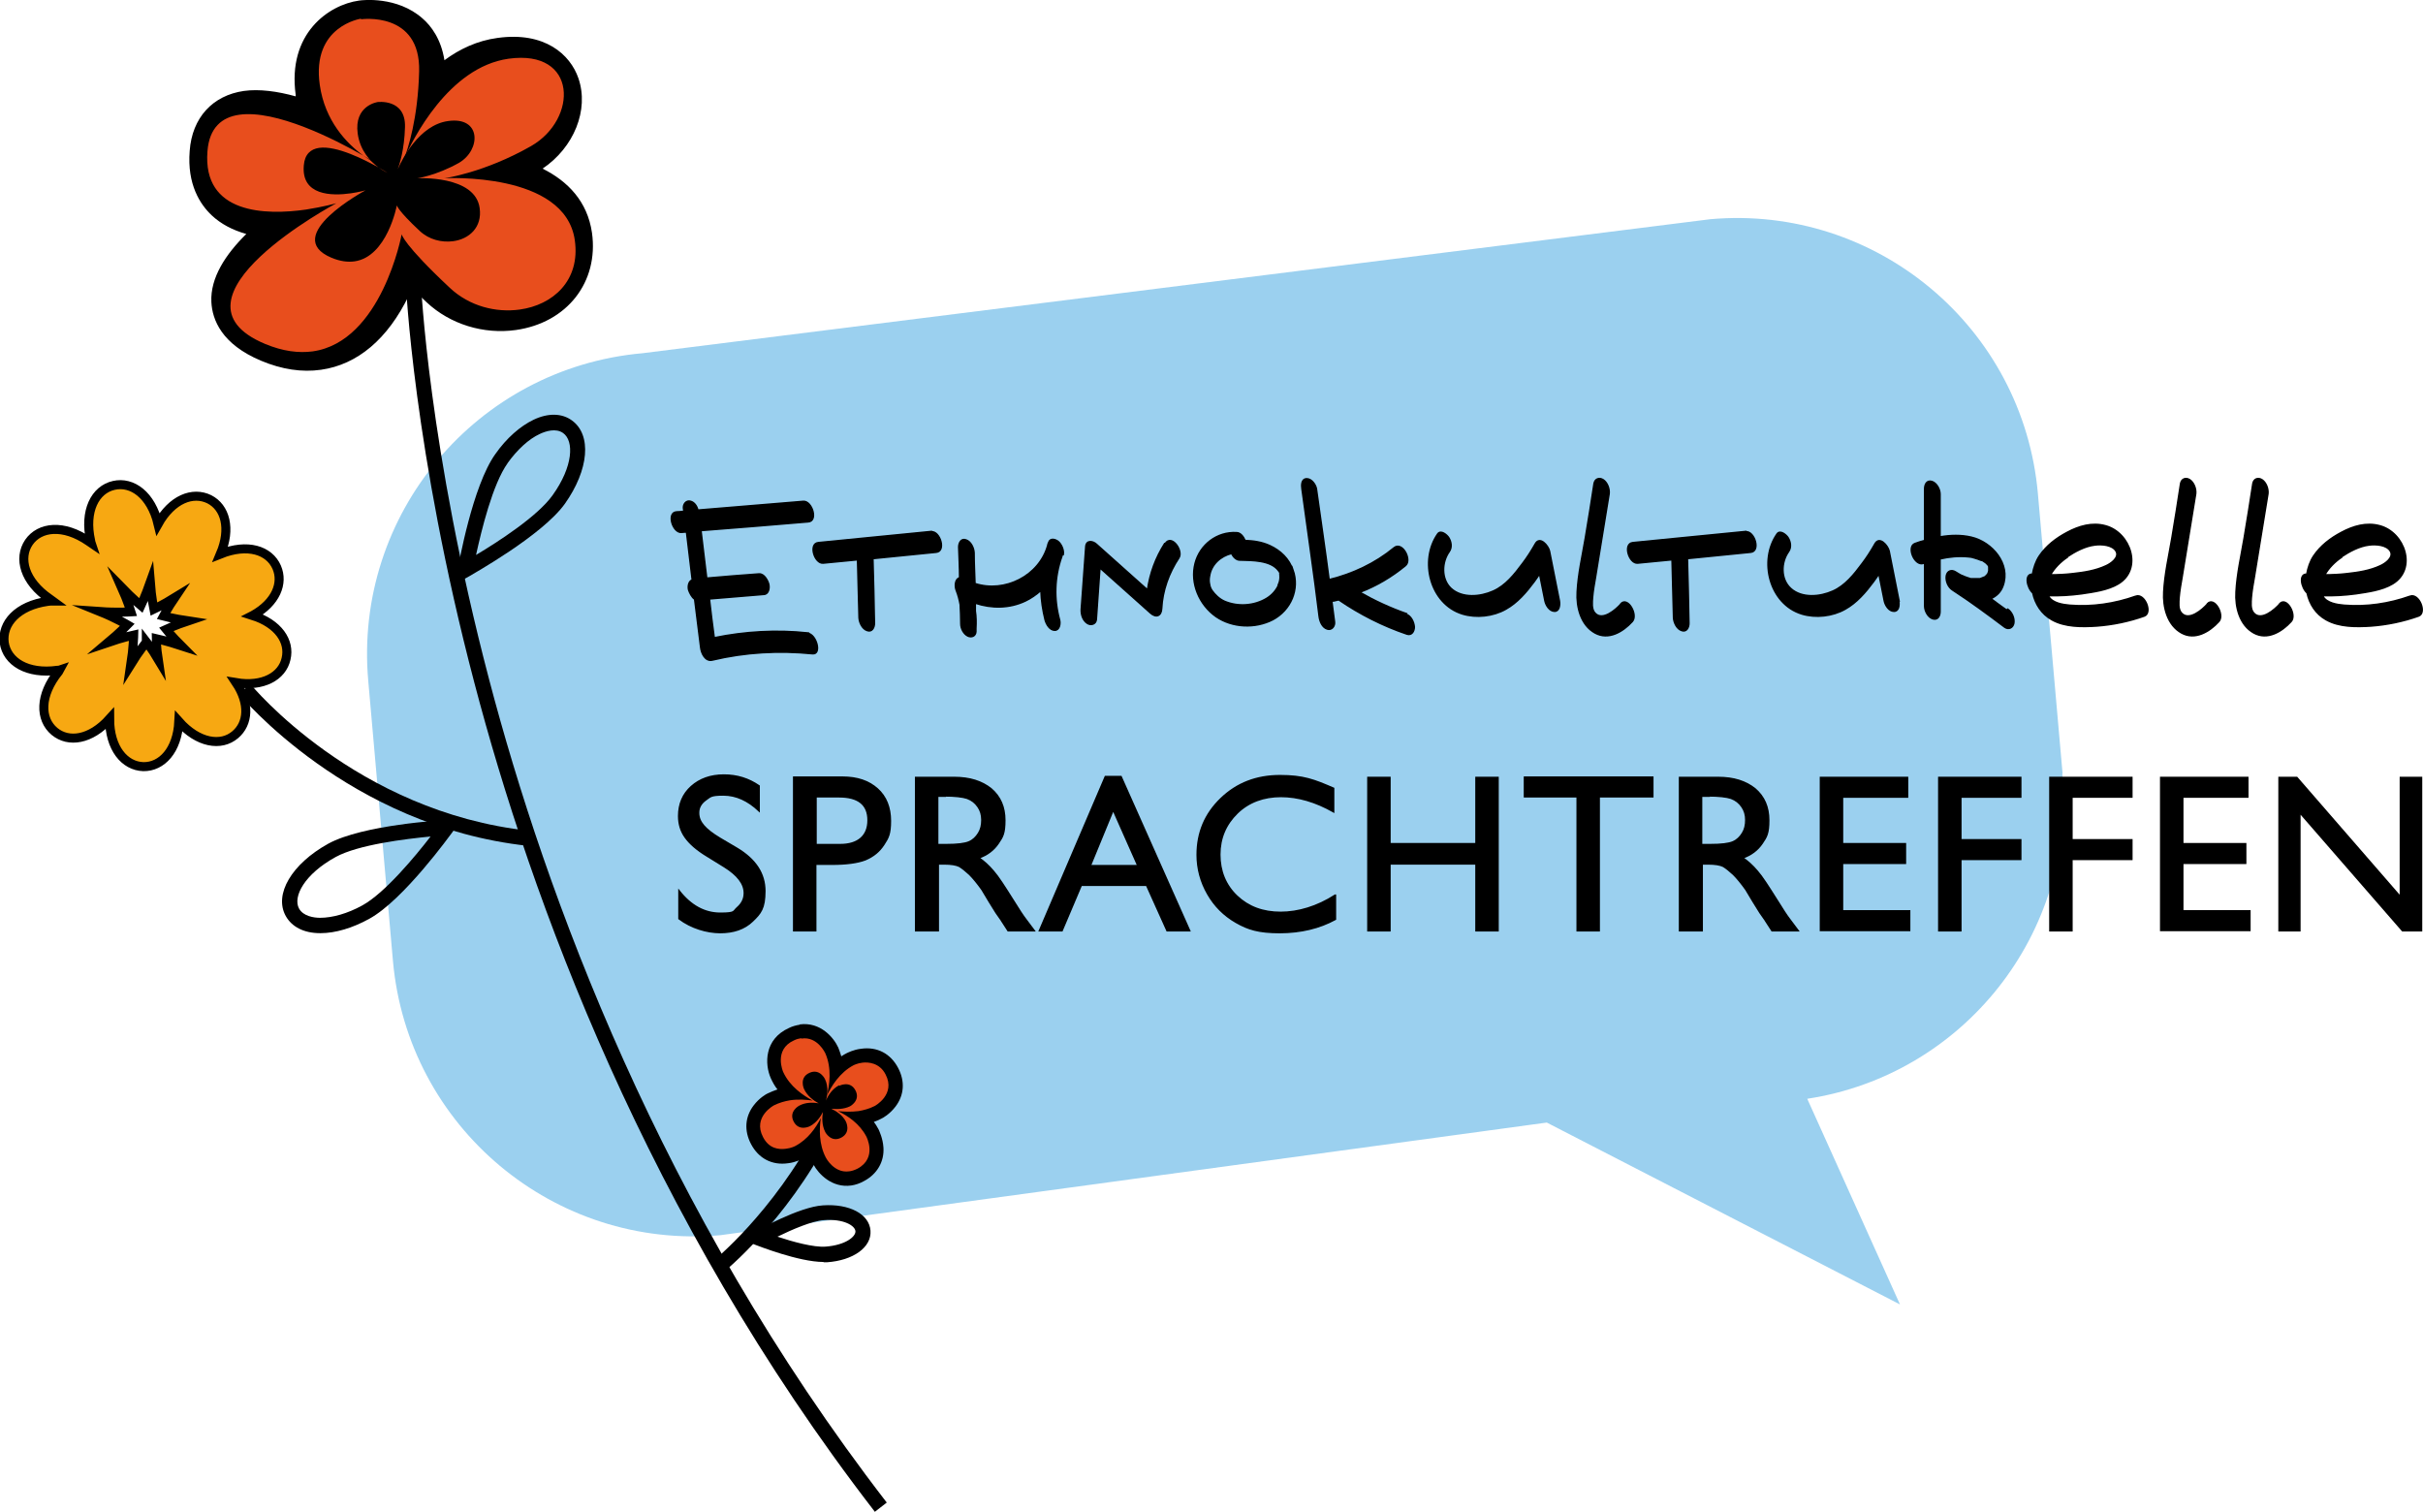 <?xml version="1.0" encoding="UTF-8"?>
<svg xmlns="http://www.w3.org/2000/svg" version="1.1" viewBox="0 0 804.7 502">
  <!-- Generator: Adobe Illustrator 29.5.0, SVG Export Plug-In . SVG Version: 2.1.0 Build 137)  -->
  <defs>
    <style>
      .st0 {
        fill: #e84e1d;
      }

      .st1 {
        fill: none;
        stroke-width: 2px;
      }

      .st1, .st2, .st3 {
        stroke: #000;
        stroke-miterlimit: 10;
      }

      .st4 {
        isolation: isolate;
      }

      .st2 {
        stroke-width: .5px;
      }

      .st5 {
        fill: #58b1e4;
        mix-blend-mode: multiply;
        opacity: .6;
      }

      .st3 {
        fill: #f7a812;
        stroke-width: 3px;
      }
    </style>
  </defs>
  <g class="st4">
    <g id="_Слой_1" data-name="Слой_1">
      <g>
        <path class="st5" d="M685,256.9l-8.2-93c-4.9-55.2-53.6-96-108.8-91.1l-354.6,44.5c-55.2,4.9-96,53.6-91.1,108.8l8.2,93c4.9,55.2,53.6,96,108.8,91.1l274.4-37.4,117.3,60.4-30.8-68.3c51.9-7.9,89.4-55,84.7-108Z"/>
        <path class="st3" d="M84.1,204.3c7.5-4.2,10.1-10.6,7.8-15.9-2.5-5.7-9.7-8-18.7-4.4,3.6-8.5,1.6-15.5-3.7-18.2-5.5-2.7-12.4,0-17,8.2-2.3-9.6-8.6-14.2-14.7-12.8-6.2,1.4-9.9,8.5-7.7,18.4,0,.3.1.5.2.8-.3-.2-.5-.4-.8-.6-8.4-5.8-16.3-4.9-19.9.3-3.6,5.3-1.5,13,6.8,18.7.4.3.8.5,1.2.8-.6,0-1.1,0-1.7.1-10.1,1.4-15.3,7.4-14.5,13.7.9,6.3,7.6,10.6,17.7,9.2.3,0,.5,0,.8-.1-.1.2-.3.3-.4.5-6.4,7.9-6.3,15.8-1.4,19.9,4.7,3.9,12,2.8,18.3-4.2,0,9.8,5,15.7,11.2,15.9,6.1.1,11.3-5.4,11.8-15,6.4,7.2,14,8.4,18.7,4.4,4.4-3.7,4.9-10.4.3-17.3,8.9,1.5,15.3-2.1,16.6-7.9,1.4-5.8-2.6-11.7-11.1-14.4ZM48.6,213.3s-2.5,3-5.1,7.2c.8-5.3.9-9.6.9-9.6,0,0-3.7.8-8.4,2.4,3.7-3.1,6.3-5.8,6.3-5.8,0,0-3.9-2.3-9.1-4.4,5.7.4,10.3.1,10.3.1,0,0-1.1-3.6-3.1-8.1,3.5,3.6,6.4,6,6.4,6,0,0,1.5-3.2,3.1-7.7.4,5.1,1.2,8.9,1.2,8.9,0,0,3-1.4,6.9-3.8-2.3,3.4-3.7,6.1-3.7,6.1,0,0,3.4.9,8.1,1.6-4.2,1.4-7.2,2.8-7.2,2.8,0,0,1.9,2.4,4.9,5.4-4.6-1.5-8.2-2.3-8.2-2.3,0,0,0,2.8.6,6.8-2.1-3.5-3.9-5.8-3.9-5.8Z"/>
        <g>
          <path class="st2" d="M240.5,287.8l-5.5-3.4c-3.5-2.1-5.9-4.2-7.4-6.3-1.5-2.1-2.2-4.4-2.2-7.1,0-4,1.4-7.3,4.2-9.8,2.8-2.5,6.4-3.8,10.8-3.8s8.2,1.2,11.7,3.6v8.3c-3.7-3.5-7.6-5.3-11.9-5.3s-4.3.6-5.9,1.7c-1.5,1.1-2.3,2.5-2.3,4.2s.6,3,1.7,4.3c1.1,1.3,2.9,2.7,5.4,4.2l5.6,3.3c6.2,3.7,9.3,8.4,9.3,14.2s-1.4,7.4-4.1,10-6.3,3.8-10.7,3.8-9.6-1.5-13.7-4.6v-9.3c3.9,5,8.5,7.5,13.7,7.5s4.2-.6,5.7-1.9c1.5-1.3,2.3-2.9,2.3-4.8,0-3.1-2.2-6-6.7-8.8Z"/>
          <path class="st2" d="M263.6,309.1v-51h16.2c4.9,0,8.7,1.3,11.6,3.9,2.9,2.6,4.3,6.2,4.3,10.6s-.7,5.6-2.2,7.9c-1.5,2.3-3.5,3.9-6.1,5-2.6,1-6.3,1.5-11.1,1.5h-5.4v22.1h-7.3ZM278.5,264.6h-7.5v15.9h8c3,0,5.3-.7,6.9-2.1,1.6-1.4,2.4-3.4,2.4-6,0-5.2-3.2-7.8-9.7-7.8Z"/>
          <path class="st2" d="M304.1,309.1v-50.9h12.8c5.2,0,9.2,1.3,12.3,3.8,3,2.6,4.5,6,4.5,10.4s-.7,5.5-2.2,7.7c-1.5,2.2-3.6,3.8-6.4,4.8,1.6,1.1,3.2,2.5,4.8,4.4,1.6,1.8,3.7,5.1,6.6,9.7,1.8,2.9,3.2,5.1,4.3,6.5l2.7,3.6h-8.7l-2.2-3.4c0-.1-.2-.3-.4-.6l-1.4-2-2.3-3.7-2.4-4c-1.5-2.1-2.9-3.8-4.1-5-1.3-1.2-2.4-2.1-3.4-2.7-1-.5-2.7-.8-5.1-.8h-1.9v22.2h-7.3ZM313.6,264.4h-2.2v16.1h2.8c3.7,0,6.2-.3,7.6-.9,1.4-.6,2.4-1.6,3.2-2.9s1.1-2.7,1.1-4.4-.4-3.1-1.3-4.4c-.9-1.3-2-2.2-3.6-2.8-1.5-.5-4.1-.8-7.7-.8Z"/>
          <path class="st2" d="M367.2,257.9h5.1l22.8,51.2h-7.5l-6.8-15.1h-21.7l-6.4,15.1h-7.5l21.9-51.2ZM377.9,287.5l-8.2-18.5-7.6,18.5h15.8Z"/>
          <path class="st2" d="M443.5,297.3v8c-5.3,2.9-11.5,4.4-18.5,4.4s-10.5-1.1-14.5-3.4c-4-2.3-7.1-5.4-9.4-9.4-2.3-4-3.5-8.4-3.5-13,0-7.4,2.6-13.6,7.9-18.7,5.3-5.1,11.8-7.6,19.6-7.6s11.3,1.4,17.8,4.2v7.8c-6-3.4-11.8-5.1-17.5-5.1s-10.7,1.8-14.5,5.5-5.8,8.3-5.8,13.8,1.9,10.2,5.7,13.8c3.8,3.6,8.6,5.4,14.5,5.4s12.2-1.9,18.1-5.7Z"/>
          <path class="st2" d="M490.2,258.2h7.3v50.9h-7.3v-22.2h-28.6v22.2h-7.3v-50.9h7.3v22h28.6v-22Z"/>
          <path class="st2" d="M506.3,258.1h42.6v6.5h-17.8v44.5h-7.3v-44.5h-17.5v-6.5Z"/>
          <path class="st2" d="M557.8,309.1v-50.9h12.8c5.2,0,9.2,1.3,12.3,3.8,3,2.6,4.5,6,4.5,10.4s-.7,5.5-2.2,7.7c-1.5,2.2-3.6,3.8-6.4,4.8,1.6,1.1,3.2,2.5,4.8,4.4,1.6,1.8,3.7,5.1,6.6,9.7,1.8,2.9,3.2,5.1,4.3,6.5l2.7,3.6h-8.7l-2.2-3.4c0-.1-.2-.3-.4-.6l-1.4-2-2.3-3.7-2.4-4c-1.5-2.1-2.9-3.8-4.1-5-1.3-1.2-2.4-2.1-3.4-2.7-1-.5-2.7-.8-5.1-.8h-1.9v22.2h-7.3ZM567.3,264.4h-2.2v16.1h2.8c3.7,0,6.2-.3,7.6-.9,1.4-.6,2.4-1.6,3.2-2.9s1.1-2.7,1.1-4.4-.4-3.1-1.3-4.4c-.9-1.3-2-2.2-3.6-2.8-1.5-.5-4.1-.8-7.7-.8Z"/>
          <path class="st2" d="M604.6,258.2h28.9v6.5h-21.6v15.5h20.9v6.5h-20.9v15.8h22.3v6.5h-29.6v-50.9Z"/>
          <path class="st2" d="M643.9,258.2h27.2v6.5h-19.9v14.2h19.9v6.5h-19.9v23.7h-7.3v-50.9Z"/>
          <path class="st2" d="M680.8,258.2h27.2v6.5h-19.9v14.2h19.9v6.5h-19.9v23.7h-7.3v-50.9Z"/>
          <path class="st2" d="M717.6,258.2h28.9v6.5h-21.6v15.5h20.9v6.5h-20.9v15.8h22.3v6.5h-29.6v-50.9Z"/>
          <path class="st2" d="M797.3,258.2h6.9v50.9h-6.3l-34.1-39.2v39.2h-6.9v-50.9h5.9l34.4,39.6v-39.6Z"/>
        </g>
        <g>
          <path class="st2" d="M268.2,210.3c3,.3,4.8,7.2,1.6,6.8-11.1-1.1-22.3-.5-33.2,2.1-2.4.6-3.7-2.3-3.9-4.2-.7-5.3-1.3-10.7-2-16-1-.7-1.7-2.2-2-3.1-.3-1.2,0-2.9,1.2-3.3-.6-5.3-1.3-10.6-1.9-15.9-.6,0-1.1,0-1.7.1-2.9.2-5-6.6-1.6-6.8.8,0,1.6-.1,2.4-.2,0-.3,0-.6-.1-.9-.2-1.4.9-2.9,2.4-2.4,1.3.4,2,1.6,2.4,2.9,11.7-1,23.4-1.9,35-2.9,2.9-.2,5,6.6,1.6,6.8-11.9,1-23.8,2-35.6,2.9.6,5.3,1.3,10.5,1.9,15.8,5.8-.5,11.6-1,17.4-1.4,1.7-.1,2.9,2.2,3.2,3.4.3,1.3,0,3.3-1.6,3.4-6,.5-12,1-18.1,1.5.5,4.3,1,8.6,1.6,12.9,10.2-2.1,20.7-2.7,31.1-1.6h0Z"/>
          <path class="st2" d="M309.3,176.6c2.9-.3,5,6.5,1.6,6.8-7,.7-14,1.4-21,2.1.2,7.2.4,14.4.5,21.5,0,1.4-.8,3-2.4,2.4-1.6-.5-2.6-2.6-2.7-4.2-.2-6.4-.3-12.8-.5-19.3-3.8.4-7.6.7-11.4,1.1-2.9.3-5-6.5-1.6-6.8,12.5-1.2,25-2.5,37.5-3.7h0Z"/>
          <path class="st2" d="M352.8,184.2c0,.2-.2.5-.2.7,0,0,0,0,0,0-2.4,6.8-2.6,14.1-.7,21,.3,1.2,0,3.4-1.6,3.4-1.7,0-2.8-2-3.2-3.4-.8-3.2-1.3-6.5-1.4-9.8-1.6,1.4-3.3,2.6-5.2,3.5-5.3,2.5-11.2,2.5-16.6.7v2.6c.3,1.9.3,3.8.2,5.8,0,.1,0,.2,0,.3,0,0,0,0,0,0,0,.3,0,.5,0,.8-.1,1.5-1.5,2-2.7,1.4-1.4-.7-2.3-2.5-2.3-4,0-2.1-.1-4.3-.2-6.4-.3-1.6-.7-3.2-1.3-4.7-.6-1.5-.4-3.9,1.1-4.2,0-3.4-.2-6.8-.3-10.2,0-1.4.8-3,2.4-2.4,1.6.5,2.6,2.6,2.7,4.2,0,3.4.2,6.8.3,10.3,9.8,3.2,21.4-2.5,24.2-12.8,0-.3.2-.6.3-.9.5-1.5,2.2-1,3.1-.3,1.1.9,2,2.9,1.7,4.4Z"/>
          <path class="st2" d="M387,180.5c2.1-3.2,6.1,2.4,4.5,4.8-3.3,5-5.4,10.8-5.7,16.8-.1,2.4-1.8,3.2-3.7,1.5-5.6-5-11.2-10-16.8-15-.4,5.7-.8,11.4-1.2,17.1-.1,1.6-1.8,2.1-3,1.3-1.5-1-2.1-2.9-2-4.7.5-6.9,1-13.9,1.5-20.8.2-2.3,2.5-1.8,3.6-.7,5.6,5,11.3,10.1,16.9,15.1.8-5.5,2.7-10.7,5.7-15.4h0Z"/>
          <path class="st2" d="M429.4,189.2c2.3,6.5-.7,13.4-6.7,16.6-5.8,3-13.4,2.7-18.8-1-5.6-3.9-8.7-11.1-7-17.7,1.6-6.2,7.3-10.6,13.8-10.2,1.2,0,2.2,1.2,2.8,2.6,2.8.1,5.6.5,8.2,1.7,3.5,1.6,6.5,4.4,7.7,8.2h0ZM424.6,194.1c.4-.9.6-1.9.5-3,0-.2-.1-.8,0-.6,0-.4-.1-.4-.5-1-2.6-3.5-8.8-3.4-12.9-3.5-1.1,0-2.1-1-2.7-2.2-3.6.9-6.7,3.6-7.3,7.5-.2.9-.2,1.9,0,2.7.1.8.4,1.5.8,2.1,1,1.4,2.4,2.8,4.2,3.6,4.5,1.9,9.9,1.5,14-1,1.8-1.1,3.2-2.7,4-4.6h0Z"/>
          <path class="st2" d="M467,204c1.6.5,2.6,2.6,2.7,4.2,0,1.4-.8,2.9-2.4,2.4-8-2.7-15.7-6.6-22.7-11.4-.6.1-1.1.3-1.7.4-.2,0-.4,0-.6,0,.3,2.3.6,4.6.9,6.9.2,1.4-.9,2.9-2.4,2.4-1.7-.5-2.5-2.6-2.7-4.2-1.7-14.1-3.8-28.1-5.7-42.3-.2-1.3-.2-3.4,1.6-3.4,1.6,0,3,2,3.2,3.4,1.4,10,2.9,20.1,4.2,30.1,7.8-1.9,15.3-5.4,21.6-10.6,2.7-2.2,6,4,3.8,5.9-4.6,3.8-9.7,6.8-15.2,8.9,4.9,2.8,10.1,5.2,15.5,7.1h0Z"/>
          <path class="st2" d="M517.9,199.6c.2,1.3,0,3.4-1.6,3.4-1.7,0-2.9-2-3.2-3.4-.6-3-1.2-6-1.8-9-.6.9-1.2,1.8-1.8,2.6-2.6,3.5-5.6,7-9.4,9.1-4.2,2.4-9.8,3-14.4,1.6-10.8-3.3-14.4-17.8-8.2-26.6,1-1.4,3,.3,3.6,1.2.9,1.4,1.2,3.3.2,4.7-2.5,3.5-2.7,9.1.6,12.2,3.7,3.4,9.8,2.8,14,.9,4.1-1.8,7.1-5.6,9.7-9.1,1.6-2.1,3-4.3,4.3-6.6,1.5-2.7,4.3.6,4.7,2.4,1.1,5.5,2.2,11,3.3,16.6h0Z"/>
          <path class="st2" d="M538.3,200.5c2.3-2.5,5.8,3.7,3.8,5.9-3.1,3.4-7.9,6.3-12.4,3.8-4.7-2.6-6.2-8.6-5.9-13.6.3-6,1.7-12,2.7-17.9,1-6,2-12.1,2.9-18.1.3-1.6,1.7-2.1,3-1.3,1.4.9,2.2,3,2,4.7-1.5,9.2-3,18.4-4.5,27.6-.4,2.3-.8,4.5-1,6.8-.1,1.6-.4,3.9.8,5.2,2.5,2.8,7-1.2,8.6-3h0Z"/>
          <path class="st2" d="M579.8,176.6c2.9-.3,5,6.5,1.6,6.8-7,.7-14,1.4-21,2.1.2,7.2.4,14.4.5,21.5,0,1.4-.8,3-2.4,2.4-1.6-.5-2.6-2.6-2.7-4.2-.2-6.4-.3-12.8-.5-19.3-3.8.4-7.6.7-11.4,1.1-2.9.3-5-6.5-1.6-6.8,12.5-1.2,25-2.5,37.5-3.7h0Z"/>
          <path class="st2" d="M630.6,199.6c.2,1.3.1,3.4-1.6,3.4-1.7,0-2.9-2-3.2-3.4-.6-3-1.2-6-1.8-9-.6.9-1.2,1.8-1.8,2.6-2.6,3.5-5.6,7-9.4,9.1-4.2,2.4-9.8,3-14.4,1.6-10.8-3.3-14.4-17.8-8.2-26.6,1-1.4,3,.3,3.6,1.2.9,1.4,1.2,3.3.2,4.7-2.5,3.5-2.7,9.1.7,12.2,3.7,3.4,9.8,2.8,14,.9,4.1-1.8,7.1-5.6,9.7-9.1,1.6-2.1,3-4.3,4.3-6.6,1.5-2.7,4.3.6,4.7,2.4,1.1,5.5,2.2,11,3.3,16.6h0Z"/>
          <path class="st2" d="M666.8,202.3c1.4,1,2.3,3,2,4.7-.3,1.5-1.7,2.2-3,1.3-5.7-4.3-11.4-8.5-17.4-12.4-1.4-.9-2.3-3-2-4.7.3-1.6,1.7-2.1,3-1.3.5.3,1,.6,1.5.9.1,0,.5.3.6.3.2,0,.4.2.5.2.8.4,1.7.6,2.5.9,0,0,.2,0,.2,0,0,0,0,0,0,0,.2,0,.4,0,.5,0,.3,0,.7,0,1,0,.4,0,.7,0,1.1,0,0,0,0,0,0,0,0,0,0,0,0,0,0,0,.2,0,.3,0,.5-.2,1-.4,1.5-.6,0,0,0,0,.1,0,0,0,0,0,.1-.1.2-.2.3-.3.5-.5.2-.2.3-.4.5-.6-.5.7,0,0,0-.2,0-.2.2-.4.2-.6,0,0,0,0,0,0,0,0,0,0,0,0,0-.2,0-.4,0-.6h0c0-.1,0-.1,0-.1,0,0,0,0,0,0,0,0,0,0,0,0,0,0,0-.2,0-.3h0c0,0,0,0,0-.1h0s0,0,0,0c0,0,0,0,0-.2,0,0,0-.1,0-.2-.1-.2-.2-.3-.3-.5,0,0,0,0,0,0,0,0,0,0,0,0-.2-.2-.4-.4-.6-.6-.1,0-.2-.2-.4-.3-.3-.2-.6-.4-.9-.6,0,0-.1,0-.1,0,0,0-.1,0-.2,0-.8-.3-1.5-.6-2.3-.8-1-.3-1-.3-2.1-.4-3.1-.3-6.2,0-9.3.7v17.5c0,1.4-.7,2.9-2.4,2.4-1.6-.5-2.7-2.6-2.7-4.2v-14.3c-.1,0-.3,0-.4.1-3,1-5.7-5.6-2.8-6.6,1-.4,2.1-.7,3.2-1v-17.2c0-1.4.7-2.9,2.4-2.4,1.6.5,2.7,2.6,2.7,4.2v14.2c3.5-.6,7-.7,10.4.1,6.9,1.6,13.2,8.9,10.5,16.2-.7,2-2.2,3.4-4,4.2,1.7,1.3,3.5,2.6,5.2,3.8h0ZM661.2,188.7h0c0,0,0-.2,0-.4,0,0,0,0,0,0,0,0,0,.2,0,.3Z"/>
          <path class="st2" d="M709.3,198c3-1.1,5.7,5.6,2.8,6.6-5.1,1.8-10.4,2.9-15.8,3.3-4.9.3-10.5.4-14.9-2.1-3.4-1.9-5.5-5.2-6.3-8.9-2-1.8-2.8-6.4-.1-6.2.4-2.2,1.1-4.3,2.3-6.1,2.3-3.4,5.6-5.9,9.2-7.8,3.9-2.1,8.3-3.4,12.7-2.2,8.4,2.2,12.5,14.4,4.3,19.3-3.5,2.1-8.2,2.7-12.2,3.3-3.7.5-7.4.7-11,.6,0,.1,0,.2.1.3,1.3,2.2,4.7,2.7,7,2.9,7.4.6,14.9-.5,21.9-3h0ZM686.5,185.1c-2.2,1.5-4.2,3.5-5.5,5.8,2.5,0,4.9-.1,7.4-.4,3.7-.4,7.6-1,11-2.6,1.6-.7,4.5-2.7,3.4-4.8-1.2-2.2-5-2.4-7.1-2.1-3.3.4-6.6,2.2-9.3,4h0Z"/>
          <path class="st2" d="M733.1,200.5c2.3-2.5,5.8,3.7,3.8,5.9-3.1,3.4-7.9,6.3-12.4,3.8-4.7-2.6-6.2-8.6-5.9-13.6.3-6,1.7-12,2.7-17.9,1-6,2-12.1,2.9-18.1.3-1.6,1.7-2.1,3-1.3,1.4.9,2.2,3,2,4.7-1.5,9.2-3,18.4-4.5,27.6-.4,2.3-.8,4.5-1,6.8-.1,1.6-.4,3.9.8,5.2,2.5,2.8,7-1.2,8.6-3h0Z"/>
          <path class="st2" d="M757.1,200.5c2.3-2.5,5.8,3.7,3.8,5.9-3.1,3.4-7.9,6.3-12.4,3.8-4.7-2.6-6.2-8.6-5.9-13.6.3-6,1.7-12,2.7-17.9,1-6,2-12.1,2.9-18.1.3-1.6,1.7-2.1,3-1.3,1.4.9,2.2,3,2,4.7-1.5,9.2-3,18.4-4.5,27.6-.4,2.3-.8,4.5-1,6.8-.1,1.6-.4,3.9.8,5.2,2.5,2.8,7-1.2,8.6-3h0Z"/>
          <path class="st2" d="M800.4,198c3-1.1,5.7,5.6,2.8,6.6-5.1,1.8-10.4,2.9-15.8,3.3-4.9.3-10.5.4-14.9-2.1-3.4-1.9-5.5-5.2-6.3-8.9-2-1.8-2.8-6.4-.1-6.2.4-2.2,1.1-4.3,2.3-6.1,2.3-3.4,5.6-5.9,9.2-7.8,3.9-2.1,8.3-3.4,12.7-2.2,8.4,2.2,12.5,14.4,4.3,19.3-3.5,2.1-8.2,2.7-12.2,3.3-3.7.5-7.4.7-11,.6,0,.1,0,.2.1.3,1.3,2.2,4.7,2.7,7,2.9,7.4.6,14.9-.5,21.9-3h0ZM777.6,185.1c-2.2,1.5-4.2,3.5-5.5,5.8,2.5,0,4.9-.1,7.4-.4,3.7-.4,7.6-1,11-2.6,1.6-.7,4.5-2.7,3.4-4.8-1.2-2.2-5-2.4-7.1-2.1-3.3.4-6.6,2.2-9.3,4h0Z"/>
        </g>
        <path d="M239.6,423l-3.1-3.9c.2-.2,20.2-16.2,35-44.5l4.5,2.3c-15.3,29.3-35.5,45.4-36.3,46.1Z"/>
        <g>
          <path class="st0" d="M104.5,121.8c-5.8.8-12-.1-18.4-2.9-9.3-3.9-14.2-9.4-14.5-16.4-.1-2.5.6-13.2,18.7-27.2-7.4-.2-15-1.9-20.2-6.8-4.8-4.4-6.9-10.7-6.2-18.7.8-9.5,6-15.4,14.9-16.6s16,1.2,24.8,4.7c-1.1-2.7-1.9-5.7-2.4-8.9-2.7-19.4,10.6-26.5,18-27.6,1.1-.2,11.2-1.4,18.5,5,4.5,4,6.7,9.8,6.5,17.3,0,1.6-.1,3.2-.2,4.7,6.2-6.7,14.3-12.5,24.2-13.9,11.5-1.6,20.2,2.5,23.1,11,3.3,9.6-2,21.3-12.5,27.2-2.6,1.5-5,2.7-7.4,3.8,11.2,2.9,22.5,9.2,24.4,22.5,2.1,14.7-7.2,26.5-22.6,28.6-9.9,1.4-20.2-1.8-27.3-8.5-4.6-4.3-7.9-7.6-10.4-10.3-4.1,11.9-13.1,30.3-31,32.8Z"/>
          <path d="M119.9,6.4s19.8-2.8,19.3,17.3c-.4,15.7-3.7,25.7-5.1,29.3-.4,1-.7,1.5-.7,1.5,0,0,.3-.5.7-1.5,2.8-6.4,14.8-30.7,34.8-33.5,23.1-3.2,23,20.1,7.5,29-15.6,8.9-28.8,10.7-28.8,10.7,0,0,40.1-2.3,43.3,20.6,1.9,13.4-7.3,21.5-18.3,23-7.9,1.1-16.7-1.1-23.2-7.2-15.5-14.5-16-17.8-16-17.8,0,0-6.6,35.7-29.6,38.9-4.6.6-9.8,0-15.8-2.5-35.8-15,23.7-46.7,23.7-46.7,0,0-4.3,1.2-10.1,2.1-13.2,1.9-34.4,1.6-32.7-19.4.6-7.8,4.8-11.3,10.6-12.1,12.1-1.7,31.4,8,41.2,13.6,3.5,2.5,6.2,3.7,6.2,3.7,0,0-2.4-1.5-6.2-3.7-5.5-4-12.8-11.5-14.5-23.5-2.8-19.6,13.7-22,13.7-22M119.2.2c-10,1.4-23.8,10.9-21,31.3,0,.2,0,.4,0,.5-6.1-1.7-12.1-2.5-17.2-1.8-10.4,1.5-17.2,8.9-18,19.9-.9,11.2,3.5,17.8,7.3,21.4,3.1,2.9,6.9,4.9,11.5,6.2-6.8,6.7-12,14.5-11.6,22.6.3,5.9,3.4,14,16.5,19.5,6.9,2.9,13.6,3.9,19.9,3,12.1-1.7,22.2-10.2,29.2-24.7.4-.8.7-1.6,1.1-2.3,1.4,1.4,3.1,3,4.8,4.6,7.8,7.3,18.9,10.7,29.6,9.2,17-2.4,27.6-15.9,25.3-32.3-1.5-10.4-8-17.1-16.4-21.3,10.4-7,15.5-19.5,11.9-30-2.7-7.9-11.2-15.6-26.9-13.4-6.7.9-12.6,3.7-17.6,7.4-1.1-7-4.4-11.4-7.3-13.9C131.9-1.3,120.4,0,119.2.2h0Z"/>
        </g>
        <path class="st1" d="M139.2,90.6"/>
        <g>
          <path class="st0" d="M282.4,391.3c-6.5.9-10-5.4-10.1-5.7-1.2-2.2-1.8-4.4-2.1-6.6-1.4,1.4-3,2.7-4.9,3.7-.2,0-1.7.9-3.9,1.2-4.4.6-7.9-1.2-10-5.2-3.4-6.5.9-11.7,4.6-13.6,1.8-1,3.9-1.6,6.2-1.9,0,0,.2,0,.3,0-1.7-1.7-3.3-3.7-4.4-6.1-1.7-3.8-1.9-10.6,4.8-13.6,1-.4,2-.7,3-.9,7-1,10.2,6,10.4,6.3.9,2.1,1.4,4.2,1.6,6.3,1.3-1.3,2.8-2.5,4.5-3.4.2,0,1.7-.9,3.9-1.2,4.4-.6,7.9,1.2,10,5.2,1.9,3.6,1.6,7.2-.7,10.3-1.6,2.1-3.7,3.2-3.9,3.4-1.7.9-3.7,1.5-5.8,1.9,1.5,1.4,2.9,3,3.9,5,2,3.7,2.6,10.4-3.8,13.9-1.2.6-2.4,1-3.5,1.2Z"/>
          <path d="M266.2,344.9c5.3-.8,7.9,4.9,7.9,4.9,2.2,5,1.4,10.6.5,14.1,1.5-3.2,4.3-7.7,8.8-10.1,0,0,1.3-.7,3.1-.9s5.6,0,7.6,3.9c3.5,6.7-3.6,10.5-3.6,10.5-1.8.9-3.6,1.4-5.4,1.7-2.5.3-4.8.2-6.8,0,3.2,1.5,7.2,4.2,9.4,8.4,0,0,3.8,7.1-2.9,10.7-1,.5-1.9.8-2.8.9-5,.7-7.7-4.5-7.7-4.5-2.4-4.5-2.2-9.7-1.7-13.2-1.6,3.2-4.3,7.1-8.5,9.3,0,0-1.3.7-3.1.9-2.4.3-5.6,0-7.6-3.9-3.5-6.7,3.6-10.5,3.6-10.5,1.8-.9,3.6-1.4,5.4-1.7,2.7-.4,5.4-.2,7.5.1-3.2-1.7-7.6-4.7-9.8-9.5,0,0-3.3-7.4,3.6-10.5.8-.4,1.6-.6,2.3-.7M265.6,340.3c-1.2.2-2.4.5-3.6,1.1-8.2,3.7-8.1,12-6,16.7.6,1.3,1.3,2.6,2.2,3.7-1.1.4-2.2.8-3.2,1.3-.5.2-2.8,1.5-4.7,4-2.9,3.8-3.2,8.4-.9,12.8,2.5,4.8,7,7.2,12.4,6.4,2.5-.3,4.3-1.3,4.6-1.4.8-.4,1.6-.9,2.4-1.5.4,1.2.8,2.3,1.4,3.4,1.6,3,6.1,7.8,12.5,6.9,1.4-.2,2.9-.7,4.3-1.5,4.3-2.3,6.7-6.4,6.4-11.1-.2-3.1-1.4-5.5-1.6-6-.5-.9-1-1.8-1.6-2.5.9-.3,1.7-.7,2.5-1.1.5-.2,2.8-1.5,4.7-4,2.9-3.8,3.2-8.4.9-12.8-2.5-4.8-7-7.2-12.4-6.4-2.5.3-4.3,1.3-4.6,1.4-.6.3-1.3.7-1.9,1.1-.3-1-.6-1.9-1-2.9-1.5-3.3-5.9-8.6-12.8-7.7h0Z"/>
        </g>
        <path d="M278.7,360.4c-2.3,1.2-3.7,3.4-4.4,5.1.5-1.7.9-4.6-.3-7.1,0,0-1.7-3.7-5.2-2.1-3.5,1.6-1.8,5.3-1.8,5.3,1.1,2.4,3.3,4,4.9,4.8-1.8-.3-4.3-.4-6.5.8,0,0-3.6,1.9-1.8,5.3,1.8,3.4,5.4,1.5,5.4,1.5,2.1-1.1,3.5-3.1,4.3-4.7-.3,1.8-.4,4.4.8,6.7,0,0,1.9,3.6,5.3,1.8,3.4-1.8,1.5-5.4,1.5-5.4-1.1-2.1-3.2-3.4-4.8-4.2,1.8.2,4.1.2,6.2-.8,0,0,3.6-1.9,1.8-5.3-1.8-3.4-5.4-1.5-5.4-1.5Z"/>
        <path d="M125.3,33.9s9.5-1.3,9.2,8.3c-.2,7.5-1.8,12.3-2.4,14-.2.5-.3.7-.3.7,0,0,.1-.2.3-.7,1.3-3.1,7.1-14.7,16.7-16,11.1-1.6,11,9.6,3.6,13.9-7.5,4.2-13.8,5.1-13.8,5.1,0,0,19.2-1.1,20.7,9.9.9,6.4-3.5,10.3-8.8,11-3.8.5-8-.5-11.1-3.4-7.4-6.9-7.6-8.5-7.6-8.5,0,0-3.2,17.1-14.1,18.6-2.2.3-4.7,0-7.6-1.2-17.1-7.2,11.3-22.4,11.3-22.4,0,0-2.1.6-4.9,1-6.3.9-16.5.8-15.6-9.3.3-3.7,2.3-5.4,5.1-5.8,5.8-.8,15,3.9,19.7,6.5,1.7,1.2,3,1.8,3,1.8,0,0-1.1-.7-3-1.8-2.6-1.9-6.1-5.5-6.9-11.2-1.3-9.4,6.6-10.5,6.6-10.5"/>
        <path d="M290.5,502c-76-98.4-114.3-204.1-133-275.4-20.3-77.3-22.7-132.2-22.7-132.7l5-.2c0,.5,2.4,54.9,22.6,131.8,18.6,70.9,56.7,175.8,132.1,273.5l-4,3.1Z"/>
        <path d="M175.3,280.9c-59.7-6.5-95.6-50.1-96-50.5l3.9-3.2c.3.4,35,42.5,92.6,48.7l-.5,5Z"/>
        <path d="M151.2,193.9l.9-5.2c.2-1.1,4.8-27.3,12.4-37.9h0c3.7-5.3,8.3-9.3,12.7-11.4,4.8-2.3,9.4-2.2,12.7.2,6.7,4.8,5.7,16.4-2.3,27.7-7.6,10.6-30.9,23.5-31.8,24.1l-4.6,2.5ZM168.6,153.8c-5,7-8.7,22.3-10.5,30.5,7.2-4.3,20.4-12.8,25.4-19.8,6.9-9.6,7.2-18.1,3.5-20.7-2.4-1.7-5.8-.6-7.7.3-3.7,1.7-7.5,5.2-10.8,9.8h0Z"/>
        <path d="M106.5,309.9c0,0-.1,0-.2,0-5.4,0-9.4-2.1-11.4-5.7-4-7.2,2-17.3,14.1-24,11.5-6.3,38-7.8,39.1-7.9l5.2-.3-3,4.3c-.7.9-16.2,22.5-27.6,28.8h0c-5.6,3.1-11.3,4.8-16.2,4.8ZM143,277.8c-8.3.8-24,2.7-31.5,6.8-10.4,5.7-14.3,13.2-12.2,17.1,1.4,2.6,5,3.1,7,3.1,4.1,0,9.1-1.4,14-4.1h0c7.5-4.1,17.6-16.3,22.7-22.9Z"/>
        <path d="M273.5,419.1c-8.2,0-21.8-5.4-22.4-5.6l-4.9-1.9,4.6-2.6c.6-.3,14.5-8.2,22.5-8.7h0c8.8-.6,15.4,2.9,15.8,8.4.4,5.5-5.7,9.9-14.5,10.5-.4,0-.7,0-1.1,0ZM258.2,410.7c5.1,1.7,12,3.6,16,3.3,6.6-.5,10-3.3,9.9-5.1-.1-1.8-3.8-4.2-10.5-3.7h0c-4,.3-10.5,3.1-15.4,5.5Z"/>
      </g>
    </g>
  </g>
</svg>